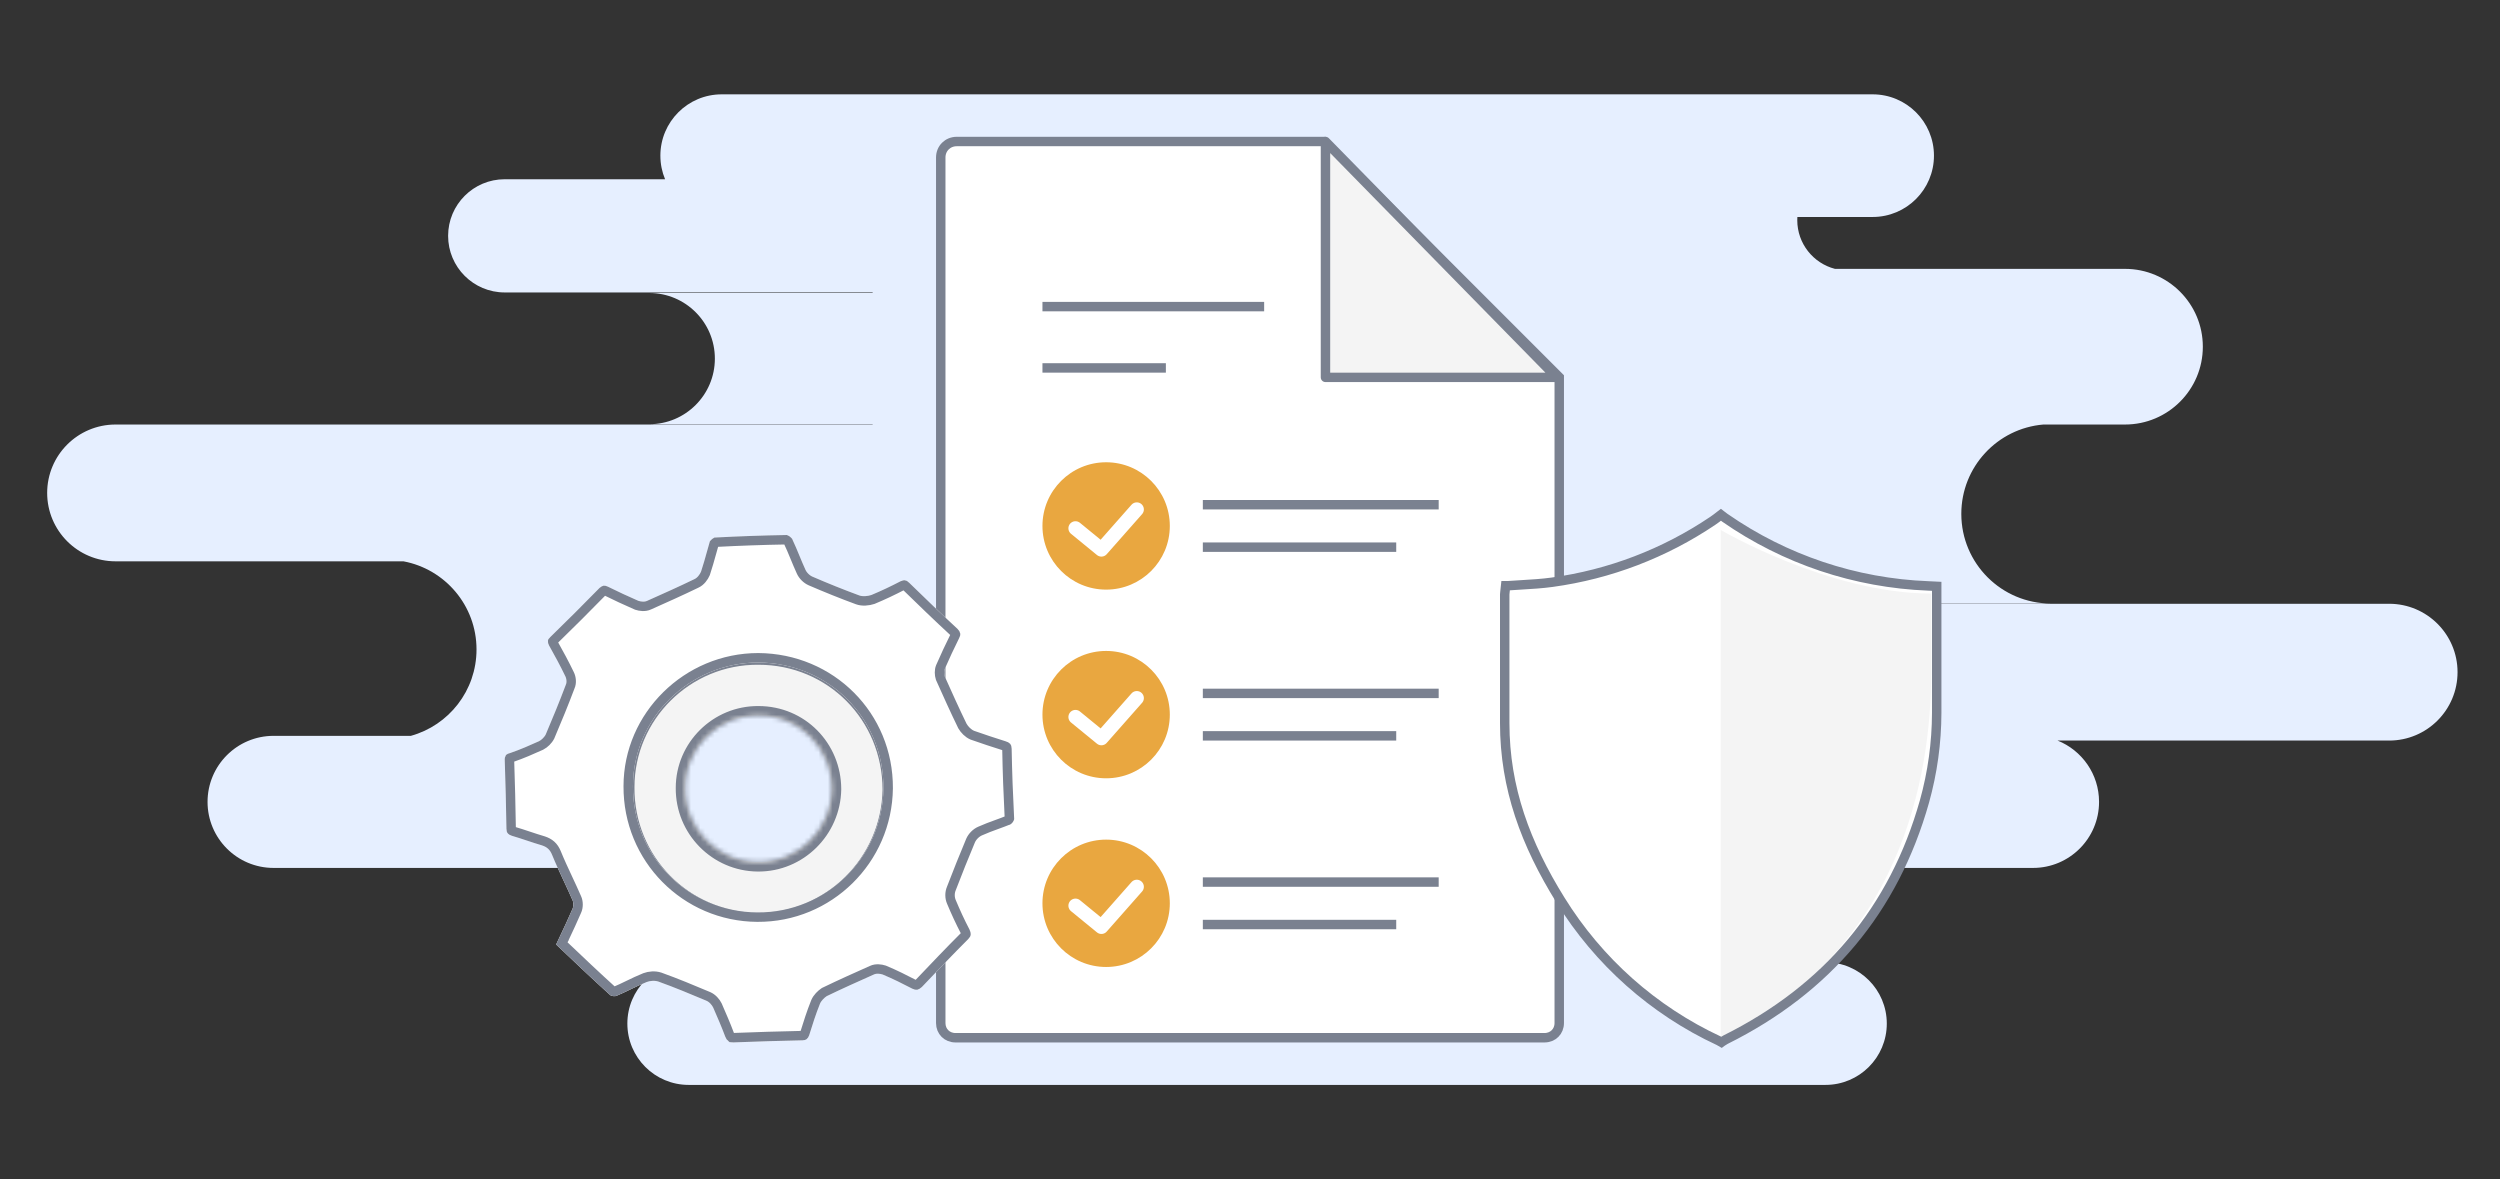 <svg width="530" height="250" viewBox="0 0 530 250" fill="none" xmlns="http://www.w3.org/2000/svg">
<rect x="0" y="0" width="530" height="250" fill="#333333" stroke="none"/>
<path fill-rule="evenodd" clip-rule="evenodd" d="M153 20C145.82 20 140 25.82 140 33C140 34.772 140.354 36.461 140.996 38H107C100.373 38 95 43.373 95 50C95 56.627 100.373 62 107 62H185V62.117H137.645C145.326 62.117 151.552 68.344 151.552 76.025C151.552 83.706 145.326 89.933 137.645 89.933H185V90H24.5C16.492 90 10 96.492 10 104.5C10 112.508 16.492 119 24.5 119H85.532C94.349 120.65 101.021 128.387 101.021 137.682C101.021 146.416 95.13 153.775 87.104 156H58C50.268 156 44 162.268 44 170C44 177.732 50.268 184 58 184H152C157.527 184 162.007 188.48 162.007 194.007C162.007 199.353 157.815 203.72 152.538 204H146C138.82 204 133 209.82 133 217C133 224.18 138.82 230 146 230H387C394.18 230 400 224.18 400 217C400 209.82 394.18 204 387 204H346.386C341.109 203.72 336.917 199.353 336.917 194.007C336.917 188.48 341.397 184 346.924 184H431C438.732 184 445 177.732 445 170C445 164.108 441.36 159.066 436.206 157H506.5C514.508 157 521 150.508 521 142.5C521 134.492 514.508 128 506.5 128H373V127.947H434.805C424.307 127.947 415.798 119.437 415.798 108.94C415.798 98.985 423.45 90.818 433.193 90H450.5C459.613 90 467 82.613 467 73.5C467 64.387 459.613 57 450.5 57H388.997C388.999 57 389 56.999 389 56.997C389 56.996 388.999 56.995 388.998 56.995C384.41 55.804 381.022 51.634 381.022 46.673C381.022 46.447 381.029 46.223 381.043 46H397C404.18 46 410 40.18 410 33C410 25.82 404.18 20 397 20H153Z" fill="#E6EFFF"/>
<path d="M250.59 220L327.443 220C329.226 220 330.56 218.666 330.56 216.895L330.56 79.974L280.586 30L202.831 30C200.911 30 199.44 31.471 199.44 33.379L199.44 141.217L199.44 216.895C199.44 218.666 200.774 220 202.557 220L250.59 220Z" fill="white" stroke="#7A8190" stroke-width="2" stroke-miterlimit="10"/>
<path d="M281 30L281 80L330 80" fill="#F4F4F4"/>
<path d="M281 30L281 80L330 80L281 30Z" stroke="#7A8190" stroke-width="2" stroke-miterlimit="10" stroke-linejoin="round"/>
<path d="M221 78H247.165M221 65H268" stroke="#7A8190" stroke-width="2" stroke-miterlimit="10"/>
<path d="M255 107L305 107" stroke="#7A8190" stroke-width="2" stroke-miterlimit="10"/>
<path d="M255 116H296" stroke="#7A8190" stroke-width="2" stroke-miterlimit="10"/>
<circle cx="234.5" cy="111.5" r="13.5" fill="#E9A740"/>
<path d="M228 112L233.5 116.5L241 108" stroke="white" stroke-width="3" stroke-miterlimit="10" stroke-linecap="round" stroke-linejoin="round"/>
<path d="M255 147L305 147" stroke="#7A8190" stroke-width="2" stroke-miterlimit="10"/>
<path d="M255 156H296" stroke="#7A8190" stroke-width="2" stroke-miterlimit="10"/>
<circle cx="234.5" cy="151.5" r="13.5" fill="#E9A740"/>
<path d="M228 152L233.5 156.5L241 148" stroke="white" stroke-width="3" stroke-miterlimit="10" stroke-linecap="round" stroke-linejoin="round"/>
<path d="M255 187L305 187" stroke="#7A8190" stroke-width="2" stroke-miterlimit="10"/>
<path d="M255 196H296" stroke="#7A8190" stroke-width="2" stroke-miterlimit="10"/>
<circle cx="234.5" cy="191.5" r="13.5" fill="#E9A740"/>
<path d="M228 192L233.5 196.5L241 188" stroke="white" stroke-width="3" stroke-miterlimit="10" stroke-linecap="round" stroke-linejoin="round"/>
<path d="M364.681 220.007C350.99 213.596 339.446 203.309 331.458 190.4C323.478 177.555 319.759 165.767 319.759 153.297V144.285C319.759 138.306 319.759 132.361 319.759 126.109L319.877 124.865L322.565 124.695C324.729 124.576 326.978 124.439 329.193 124.133C341.483 122.438 353.23 117.953 363.549 111.016L364.85 110.062L365.239 110.351C378.067 119.244 393.132 124.294 408.691 124.916H409.875V131.543C409.875 138.05 409.875 144.558 409.875 151.048C409.865 157.325 409.012 163.571 407.339 169.617C400.948 192.291 386.881 209.139 365.527 219.786L364.918 220.126L364.681 220.007Z" fill="white"/>
<path d="M364.791 220.081V112.353C364.791 112.353 387.738 125.832 409.406 125.832V142.694C409.406 164.402 403.135 201.633 364.791 220.081Z" fill="#F4F4F4"/>
<path d="M319.589 124.178H319.628L319.666 124.175C320.63 124.102 321.613 124.044 322.606 123.985C324.739 123.859 326.917 123.731 329.042 123.437C341.232 121.764 352.882 117.311 363.105 110.417C363.604 110.089 364.117 109.688 364.588 109.32C364.672 109.255 364.753 109.191 364.833 109.129C364.869 109.157 364.905 109.185 364.942 109.215C364.962 109.23 364.982 109.246 365.002 109.262C365.207 109.424 365.435 109.602 365.681 109.774L365.683 109.775C378.391 118.611 393.335 123.618 408.766 124.212C408.767 124.212 408.769 124.212 408.771 124.212L410.582 124.301V124.301V124.303V124.355V124.408V124.46V124.512V124.565V124.617V124.67V124.722V124.774V124.827V124.879V124.932V124.984V125.036V125.089V125.141V125.194V125.246V125.298V125.351V125.403V125.456V125.508V125.56V125.613V125.665V125.718V125.77V125.822V125.875V125.927V125.98V126.032V126.084V126.137V126.189V126.242V126.294V126.346V126.399V126.451V126.504V126.556V126.608V126.661V126.713V126.766V126.818V126.871V126.923V126.975V127.028V127.08V127.133V127.185V127.237V127.29V127.342V127.395V127.447V127.499V127.552V127.604V127.657V127.709V127.761V127.814V127.866V127.919V127.971V128.023V128.076V128.128V128.181V128.233V128.285V128.338V128.39V128.443V128.495V128.547V128.6V128.652V128.705V128.757V128.809V128.862V128.914V128.967V129.019V129.071V129.124V129.176V129.229V129.281V129.333V129.386V129.438V129.491V129.543V129.595V129.648V129.7V129.753V129.805V129.858V129.91V129.962V130.015V130.067V130.12V130.172V130.224V130.277V130.329V130.382V130.434V130.486V130.539V130.591V130.644V130.696V130.748V130.801V130.853V130.906V130.958V131.01V131.063V131.115V131.168V131.22V131.272V131.325V131.377V131.43V131.482V131.534V131.587V131.639V131.692V131.744V131.796V131.849V131.901V131.954V132.006V132.058V132.111V132.163V132.216V132.268V132.32V132.373V132.425V132.478V132.53V132.582V132.635V132.687V132.74V132.792V132.845V132.897V132.949V133.002V133.054V133.107V133.159V133.211V133.264V133.316V133.369V133.421V133.473V133.526V133.578V133.631V133.683V133.735V133.788V133.84V133.893V133.945V133.997V134.05V134.102V134.155V134.207V134.259V134.312V134.364V134.417V134.469V134.521V134.574V134.626V134.679V134.731V134.783V134.836V134.888V134.941V134.993V135.045V135.098V135.15V135.203V135.255V135.307V135.36V135.412V135.465V135.517V135.569V135.622V135.674V135.727V135.779V135.832V135.884V135.936V135.989V136.041V136.094V136.146V136.198V136.251V136.303V136.356V136.408V136.46V136.513V136.565V136.618V136.67V136.722V136.775V136.827V136.88V136.932V136.984V137.037V137.089V137.142V137.194V137.246V137.299V137.351V137.404V137.456V137.508V137.561V137.613V137.666V137.718V137.77V137.823V137.875V137.928V137.98V138.032V138.085V138.137V138.19V138.242V138.294V138.347V138.399V138.452V138.504V138.556V138.609V138.661V138.714V138.766V138.818V138.871V138.923V138.976V139.028V139.081V139.133V139.185V139.238V139.29V139.343V139.395V139.447V139.5V139.552V139.605V139.657V139.709V139.762V139.814V139.867V139.919V139.971V140.024V140.076V140.129V140.181V140.233V140.286V140.338V140.391V140.443V140.495V140.548V140.6V140.653V140.705V140.757V140.81V140.862V140.915V140.967V141.019V141.072V141.124V141.177V141.229V141.281V141.334V141.386V141.439V141.491V141.543V141.596V141.648V141.701V141.753V141.805V141.858V141.91V141.963V142.015V142.068V142.12V142.172V142.225V142.277V142.33V142.382V142.434V142.487V142.539V142.592V142.644V142.696V142.749V142.801V142.854V142.906V142.958V143.011V143.063V143.116V143.168V143.22V143.273V143.325V143.378V143.43V143.482V143.535V143.587V143.64V143.692V143.744V143.797V143.849V143.902V143.954V144.006V144.059V144.111V144.164V144.216V144.268V144.321V144.373V144.426V144.478V144.53V144.583V144.635V144.688V144.74V144.792V144.845V144.897V144.95V145.002V145.055V145.107V145.159V145.212V145.264V145.317V145.369V145.421V145.474V145.526V145.579V145.631V145.683V145.736V145.788V145.841V145.893V145.945V145.998V146.05V146.103V146.155V146.207V146.26V146.312V146.365V146.417V146.469V146.522V146.574V146.627V146.679V146.731V146.784V146.836V146.889V146.941V146.993V147.046V147.098V147.151V147.203V147.255V147.308V147.36V147.413V147.465V147.517V147.57V147.622V147.675V147.727V147.779V147.832V147.884V147.937V147.989V148.041V148.094V148.146V148.199V148.251V148.304V148.356V148.408V148.461V148.513V148.566V148.618V148.67V148.723V148.775V148.828V148.88V148.932V148.985V149.037V149.09V149.142V149.194V149.247V149.299V149.352V149.404V149.456V149.509V149.561V149.614V149.666V149.718V149.771V149.823V149.876V149.928V149.98V150.033V150.085V150.138V150.19V150.242V150.295V150.347V150.4V150.452V150.504V150.557V150.609V150.662V150.714V150.766V150.819V150.871V150.924V150.976V151.028V151.081V151.131C410.566 157.486 409.691 163.809 407.982 169.926C401.5 192.867 387.405 209.661 365.825 220.406L365.815 220.411L365.805 220.416C365.558 220.546 365.337 220.693 365.152 220.819C365.099 220.855 365.05 220.889 365.004 220.921C364.987 220.933 364.97 220.944 364.953 220.956C364.778 220.851 364.599 220.753 364.417 220.662L364.405 220.656L364.393 220.65C350.548 214.211 338.873 203.833 330.804 190.793L330.803 190.792C323.464 178.975 319 167.078 319 153.314V153.26V153.207V153.153V153.099V153.046V152.992V152.939V152.885V152.832V152.778V152.725V152.671V152.618V152.564V152.511V152.457V152.404V152.35V152.297V152.243V152.19V152.136V152.083V152.03V151.976V151.923V151.869V151.816V151.763V151.709V151.656V151.602V151.549V151.496V151.442V151.389V151.336V151.282V151.229V151.176V151.122V151.069V151.016V150.962V150.909V150.856V150.803V150.749V150.696V150.643V150.589V150.536V150.483V150.43V150.377V150.323V150.27V150.217V150.164V150.11V150.057V150.004V149.951V149.898V149.844V149.791V149.738V149.685V149.632V149.579V149.526V149.472V149.419V149.366V149.313V149.26V149.207V149.154V149.101V149.047V148.994V148.941V148.888V148.835V148.782V148.729V148.676V148.623V148.57V148.517V148.464V148.411V148.358V148.305V148.252V148.199V148.146V148.092V148.039V147.986V147.933V147.88V147.827V147.774V147.721V147.668V147.616V147.563V147.51V147.457V147.404V147.351V147.298V147.245V147.192V147.139V147.086V147.033V146.98V146.927V146.874V146.821V146.768V146.715V146.662V146.61V146.557V146.504V146.451V146.398V146.345V146.292V146.239V146.186V146.133V146.081V146.028V145.975V145.922V145.869V145.816V145.763V145.71V145.658V145.605V145.552V145.499V145.446V145.393V145.34V145.288V145.235V145.182V145.129V145.076V145.023V144.97V144.918V144.865V144.812V144.759V144.706V144.653V144.601V144.548V144.495V144.442V144.389V144.337V144.284V144.231V144.178V144.125V144.072V144.02V143.967V143.914V143.861V143.808V143.756V143.703V143.65V143.597V143.544V143.492V143.439V143.386V143.333V143.28V143.228V143.175V143.122V143.069V143.017V142.964V142.911V142.858V142.805V142.753V142.7V142.647V142.594V142.541V142.489V142.436V142.383V142.33V142.277V142.225V142.172V142.119V142.066V142.014V141.961V141.908V141.855V141.802V141.75V141.697V141.644V141.591V141.538V141.486V141.433V141.38V141.327V141.275V141.222V141.169V141.116V141.063V141.011V140.958V140.905V140.852V140.799V140.747V140.694V140.641V140.588V140.535V140.483V140.43V140.377V140.324V140.271V140.218V140.166V140.113V140.06V140.007V139.954V139.902V139.849V139.796V139.743V139.69V139.637V139.585V139.532V139.479V139.426V139.373V139.32V139.268V139.215V139.162V139.109V139.056V139.003V138.95V138.898V138.845V138.792V138.739V138.686V138.633V138.58V138.528V138.475V138.422V138.369V138.316V138.263V138.21V138.157V138.104V138.052V137.999V137.946V137.893V137.84V137.787V137.734V137.681V137.628V137.575V137.522V137.469V137.416V137.364V137.311V137.258V137.205V137.152V137.099V137.046V136.993V136.94V136.887V136.834V136.781V136.728V136.675V136.622V136.569V136.516V136.463V136.41V136.357V136.304V136.251V136.198V136.145V136.092V136.039V135.986V135.933V135.88V135.827V135.773V135.72V135.667V135.614V135.561V135.508V135.455V135.402V135.349V135.296V135.243V135.189V135.136V135.083V135.03V134.977V134.924V134.871V134.818V134.764V134.711V134.658V134.605V134.552V134.499V134.445V134.392V134.339V134.286V134.233V134.179V134.126V134.073V134.02V133.966V133.913V133.86V133.807V133.753V133.7V133.647V133.594V133.54V133.487V133.434V133.38V133.327V133.274V133.22V133.167V133.114V133.06V133.007V132.954V132.9V132.847V132.794V132.74V132.687V132.633V132.58V132.527V132.473V132.42V132.366V132.313V132.26V132.206V132.153V132.099V132.046V131.992V131.939V131.885V131.832V131.778V131.725V131.671V131.618V131.564V131.511V131.457V131.403V131.35V131.296V131.243V131.189V131.136V131.082V131.028V130.975V130.921V130.867V130.814V130.76V130.706V130.653V130.599V130.545V130.492V130.438V130.384V130.331V130.277V130.223V130.169V130.116V130.062V130.008V129.954V129.901V129.847V129.793V129.739V129.685V129.632V129.578V129.524V129.47V129.416V129.362V129.308V129.254V129.201V129.147V129.093V129.039V128.985V128.931V128.877V128.823V128.769V128.715V128.661V128.607V128.553V128.499V128.445V128.391V128.337V128.283V128.229V128.175V128.121V128.066V128.012V127.958V127.904V127.85V127.796V127.742V127.687V127.633V127.579V127.525V127.471V127.416V127.362V127.308V127.254V127.199V127.145V127.091V127.037V126.982V126.928V126.874V126.819V126.765V126.711V126.656V126.602V126.547V126.493V126.439V126.384V126.33V126.275V126.221V126.166V126.112V126.057C319 126.057 319 126.054 319 126.047C319.001 126.039 319.001 126.028 319.002 126.015C319.003 125.988 319.005 125.953 319.009 125.911C319.015 125.825 319.025 125.718 319.037 125.594C319.062 125.348 319.094 125.053 319.128 124.749L319.129 124.734C319.132 124.707 319.135 124.681 319.138 124.654C319.155 124.499 319.173 124.337 319.19 124.178H319.589Z" stroke="#7A8190" stroke-width="2" stroke-miterlimit="10"/>
<mask id="path-21-inside-1" fill="white">
<path fill-rule="evenodd" clip-rule="evenodd" d="M132.507 166.889C132.373 182.616 144.978 195.386 160.534 195.52C176.09 195.655 188.829 183.019 189.097 167.427C189.097 151.566 176.626 138.931 160.802 138.931C145.246 138.796 132.507 151.432 132.507 166.889ZM145.259 167.041C145.186 175.68 152.11 182.694 160.655 182.768C169.199 182.841 176.197 175.901 176.344 167.336C176.344 158.624 169.494 151.683 160.802 151.683C152.257 151.609 145.259 158.55 145.259 167.041Z"/>
</mask>
<path fill-rule="evenodd" clip-rule="evenodd" d="M132.507 166.889C132.373 182.616 144.978 195.386 160.534 195.52C176.09 195.655 188.829 183.019 189.097 167.427C189.097 151.566 176.626 138.931 160.802 138.931C145.246 138.796 132.507 151.432 132.507 166.889ZM145.259 167.041C145.186 175.68 152.11 182.694 160.655 182.768C169.199 182.841 176.197 175.901 176.344 167.336C176.344 158.624 169.494 151.683 160.802 151.683C152.257 151.609 145.259 158.55 145.259 167.041Z" fill="#F4F4F4"/>
<path d="M160.534 195.52L160.551 193.52L160.534 195.52ZM132.507 166.889L134.507 166.906L134.507 166.898V166.889H132.507ZM189.097 167.427L191.097 167.461L191.097 167.444V167.427H189.097ZM160.802 138.931L160.785 140.931L160.794 140.931H160.802V138.931ZM160.655 182.768L160.672 180.768L160.655 182.768ZM145.259 167.041L147.259 167.058L147.259 167.049V167.041H145.259ZM176.344 167.336L178.344 167.371L178.344 167.353V167.336H176.344ZM160.802 151.683L160.785 153.683L160.793 153.683H160.802V151.683ZM160.551 193.52C146.103 193.395 134.382 181.532 134.507 166.906L130.507 166.872C130.363 183.701 143.854 197.376 160.517 197.52L160.551 193.52ZM187.098 167.393C186.848 181.91 174.987 193.645 160.551 193.52L160.517 197.52C177.192 197.664 190.81 184.129 191.097 167.461L187.098 167.393ZM160.802 140.931C175.505 140.931 187.097 152.654 187.097 167.427H191.097C191.097 150.478 177.747 136.931 160.802 136.931V140.931ZM134.507 166.889C134.507 152.547 146.336 140.806 160.785 140.931L160.819 136.931C144.157 136.787 130.507 150.316 130.507 166.889H134.507ZM160.672 180.768C153.235 180.703 147.195 174.595 147.259 167.058L143.259 167.024C143.176 176.764 150.985 184.684 160.637 184.768L160.672 180.768ZM174.345 167.302C174.216 174.791 168.097 180.832 160.672 180.768L160.637 184.768C170.302 184.851 178.178 177.011 178.344 167.371L174.345 167.302ZM160.802 153.683C168.373 153.683 174.344 159.711 174.344 167.336H178.344C178.344 157.536 170.615 149.683 160.802 149.683V153.683ZM147.259 167.041C147.259 159.665 153.347 153.619 160.785 153.683L160.819 149.683C151.167 149.6 143.259 157.435 143.259 167.041H147.259Z" fill="#7A8190" mask="url(#path-21-inside-1)"/>
<path fill-rule="evenodd" clip-rule="evenodd" d="M215 173.565C215 174.006 214.557 174.625 214.115 174.801C213.311 175.129 212.492 175.427 211.671 175.726C210.502 176.151 209.328 176.579 208.184 177.097C207.565 177.362 206.945 177.98 206.68 178.599C205.263 181.955 203.936 185.31 202.608 188.755C202.342 189.373 202.342 190.168 202.608 190.786C203.493 192.905 204.467 195.025 205.529 197.056C205.883 197.851 205.971 198.381 205.263 199.087C201.984 202.359 198.873 205.631 195.684 208.985L195.438 209.243C194.73 209.861 194.287 210.038 193.402 209.596C191.366 208.537 189.242 207.477 187.118 206.594C186.587 206.417 185.79 206.329 185.259 206.594C181.895 208.095 178.531 209.597 175.257 211.186C174.725 211.539 174.106 212.158 173.84 212.776C172.955 214.984 172.247 217.191 171.539 219.487C171.273 220.194 170.919 220.547 170.123 220.547C165.255 220.636 160.387 220.812 155.52 220.989L155.518 220.989C154.544 221.077 154.101 220.636 153.747 219.752C152.951 217.633 152.065 215.602 151.18 213.571C150.915 213.041 150.384 212.422 149.764 212.158C146.401 210.745 143.037 209.331 139.585 208.095C138.788 207.83 137.815 207.919 137.106 208.183C135.928 208.654 134.8 209.199 133.682 209.74C132.7 210.214 131.726 210.685 130.733 211.098C130.379 211.274 129.583 211.186 129.317 210.921C125.511 207.477 121.705 203.856 117.899 200.235C118.168 199.659 118.434 199.094 118.695 198.539C119.635 196.544 120.52 194.663 121.351 192.729C121.616 192.199 121.616 191.316 121.351 190.786C120.746 189.39 120.108 188.026 119.473 186.668C118.622 184.845 117.774 183.032 117.013 181.16C116.571 180.1 115.951 179.57 114.889 179.217C113.827 178.908 112.765 178.555 111.702 178.201C110.64 177.848 109.578 177.495 108.516 177.186C107.719 176.921 107.365 176.567 107.365 175.684L107.36 175.429C107.273 170.742 107.185 165.973 107.011 161.289C106.923 160.23 107.365 159.788 108.25 159.611C110.286 158.905 112.322 158.022 114.269 157.139C114.8 156.874 115.42 156.256 115.686 155.726C117.19 152.193 118.607 148.749 119.934 145.216C120.2 144.687 120.111 143.892 119.846 143.362C118.784 141.154 117.633 139.035 116.394 136.827C116.04 136.12 116.04 135.59 116.659 135.06C120.2 131.616 123.652 128.172 127.104 124.64C127.724 124.11 128.166 124.021 128.874 124.375C130.999 125.434 133.123 126.406 135.336 127.377C135.867 127.554 136.664 127.642 137.195 127.377C140.558 125.876 143.922 124.375 147.197 122.785C147.817 122.52 148.348 121.814 148.613 121.195C149.085 119.782 149.479 118.369 149.872 116.956C150.069 116.25 150.266 115.543 150.472 114.837C150.649 114.484 151.269 113.954 151.623 113.954C156.668 113.689 161.625 113.512 166.671 113.424C167.113 113.424 167.821 113.954 167.998 114.395C168.523 115.491 168.997 116.638 169.475 117.794C169.883 118.782 170.294 119.777 170.742 120.754C171.008 121.372 171.627 121.99 172.247 122.255C175.522 123.668 178.797 124.993 182.161 126.229C182.869 126.494 183.931 126.406 184.728 126.141C186.852 125.258 188.888 124.286 190.924 123.227C191.72 122.873 192.163 122.962 192.783 123.58C196.146 126.847 199.51 130.115 202.962 133.294C203.67 134.001 203.759 134.531 203.316 135.325C202.254 137.445 201.28 139.564 200.306 141.772C200.129 142.214 200.129 142.92 200.306 143.45C201.811 146.806 203.316 150.162 204.909 153.43C205.263 154.048 205.883 154.666 206.503 154.931C208.715 155.726 210.928 156.432 213.141 157.139C214.026 157.404 214.469 157.757 214.469 158.728C214.557 163.585 214.734 168.531 215 173.565ZM134.185 166.676C134.097 181.425 145.869 193.347 160.563 193.435C175.168 193.524 187.118 181.778 187.295 167.118C187.383 152.281 175.611 140.536 160.74 140.448C146.223 140.448 134.185 152.281 134.185 166.676Z" fill="white"/>
<path d="M213.738 173.875L213.737 173.875C212.954 174.195 212.153 174.486 211.329 174.786L211.313 174.792C210.158 175.213 208.956 175.65 207.78 176.183C206.929 176.55 206.126 177.353 205.761 178.204L205.758 178.21C204.339 181.574 203.009 184.935 201.681 188.379C201.316 189.244 201.318 190.313 201.687 191.176C202.576 193.305 203.556 195.44 204.628 197.49C204.787 197.853 204.8 197.982 204.797 198.036C204.797 198.036 204.806 198.131 204.557 198.379C201.268 201.661 198.149 204.941 194.963 208.292L194.959 208.296L194.747 208.519C194.432 208.79 194.317 208.831 194.277 208.839L194.277 208.839C194.269 208.841 194.248 208.846 194.193 208.834C194.129 208.822 194.023 208.788 193.856 208.705C191.815 207.643 189.663 206.569 187.501 205.67L187.468 205.656L187.433 205.645C187.082 205.528 186.656 205.443 186.221 205.429C185.805 205.415 185.298 205.463 184.834 205.688C181.479 207.186 178.106 208.691 174.82 210.286L174.759 210.316L174.703 210.353C174.073 210.772 173.289 211.526 172.921 212.381L172.917 212.392L172.912 212.404C172.015 214.642 171.299 216.873 170.593 219.162C170.491 219.424 170.421 219.489 170.406 219.501C170.402 219.504 170.391 219.513 170.359 219.522C170.322 219.533 170.25 219.547 170.123 219.547H170.114L170.105 219.547C165.228 219.636 160.353 219.813 155.488 219.989L155.484 219.989L155.483 219.989L155.482 219.989L155.455 219.99L155.427 219.993C155.114 220.021 155.03 219.957 155.005 219.938L155.004 219.938C154.945 219.893 154.832 219.767 154.679 219.39C153.875 217.25 152.982 215.203 152.102 213.182L152.097 213.171L152.086 213.146L152.074 213.123C151.738 212.451 151.056 211.622 150.157 211.238L150.151 211.235L150.138 211.23C146.783 209.821 143.399 208.399 139.922 207.154L139.911 207.15L139.9 207.146C138.845 206.795 137.633 206.919 136.756 207.247L136.746 207.251L136.736 207.255C135.525 207.738 134.37 208.296 133.261 208.832L133.247 208.839C132.261 209.316 131.312 209.774 130.349 210.174L130.327 210.184C130.321 210.185 130.313 210.186 130.304 210.187C130.255 210.191 130.186 210.191 130.111 210.182C130.044 210.174 129.99 210.161 129.955 210.15C126.344 206.881 122.732 203.453 119.11 200.007C119.274 199.657 119.438 199.31 119.6 198.966L119.6 198.965L119.602 198.961L119.603 198.96L119.604 198.957C120.537 196.975 121.425 195.089 122.259 193.147C122.47 192.71 122.55 192.205 122.55 191.757C122.55 191.309 122.47 190.803 122.259 190.366C121.651 188.965 121.012 187.598 120.382 186.25L120.379 186.244C119.526 184.418 118.689 182.627 117.94 180.783L117.936 180.774C117.672 180.143 117.331 179.611 116.853 179.18C116.378 178.752 115.823 178.474 115.205 178.268L115.187 178.262L115.168 178.257C114.127 177.954 113.083 177.607 112.018 177.252L112.01 177.25C110.96 176.9 109.889 176.544 108.815 176.231C108.492 176.122 108.426 176.046 108.418 176.037C108.417 176.036 108.407 176.025 108.395 175.982C108.381 175.933 108.365 175.841 108.365 175.684V175.675L108.365 175.666L108.36 175.41L108.36 175.406C108.273 170.722 108.185 165.945 108.01 161.252L108.01 161.229L108.008 161.206C107.991 161.012 108.004 160.891 108.019 160.822C108.033 160.76 108.048 160.742 108.049 160.741L108.049 160.741L108.049 160.741C108.051 160.739 108.065 160.72 108.12 160.692C108.182 160.662 108.283 160.625 108.446 160.592L108.513 160.579L108.578 160.556C110.659 159.834 112.728 158.936 114.682 158.049L114.699 158.042L114.716 158.034C115.104 157.84 115.477 157.545 115.783 157.239C116.089 156.934 116.385 156.562 116.58 156.174L116.594 156.146L116.606 156.118C118.107 152.592 119.525 149.147 120.855 145.61C121.069 145.153 121.116 144.652 121.087 144.222C121.057 143.772 120.939 143.313 120.744 142.922C119.673 140.696 118.515 138.564 117.278 136.359C117.15 136.099 117.154 136.002 117.155 135.993L117.156 135.99C117.157 135.987 117.159 135.983 117.163 135.977C117.177 135.954 117.215 135.901 117.309 135.82L117.334 135.8L117.357 135.777C120.892 132.338 124.339 128.899 127.786 125.373C128.018 125.18 128.106 125.165 128.114 125.163L128.114 125.163C128.117 125.163 128.132 125.16 128.172 125.169C128.219 125.18 128.3 125.206 128.428 125.269C130.572 126.339 132.713 127.318 134.934 128.293L134.977 128.312L135.02 128.326C135.371 128.443 135.798 128.528 136.232 128.542C136.648 128.556 137.155 128.508 137.619 128.283C140.968 126.788 144.334 125.286 147.615 123.694C148.556 123.28 149.22 122.317 149.532 121.59L149.549 121.552L149.562 121.512C150.042 120.075 150.441 118.641 150.832 117.236L150.836 117.225C151.02 116.562 151.203 115.906 151.393 115.251C151.401 115.241 151.411 115.229 151.424 115.215C151.473 115.16 151.537 115.099 151.605 115.044C151.661 114.999 151.709 114.968 151.743 114.949C156.733 114.687 161.637 114.513 166.627 114.425C166.632 114.427 166.637 114.429 166.644 114.432C166.695 114.454 166.764 114.493 166.84 114.549C166.916 114.604 166.981 114.664 167.027 114.717C167.058 114.752 167.071 114.774 167.075 114.779L167.082 114.798L167.097 114.828C167.608 115.894 168.071 117.015 168.55 118.176L168.554 118.184C168.958 119.163 169.374 120.17 169.829 121.161C170.198 122.01 171.001 122.809 171.851 123.173C175.139 124.592 178.43 125.923 181.813 127.167C182.815 127.541 184.129 127.394 185.043 127.09L185.078 127.078L185.112 127.064C187.257 126.172 189.309 125.193 191.356 124.129C191.498 124.067 191.593 124.039 191.654 124.027C191.685 124.021 191.704 124.02 191.715 124.02C191.724 124.02 191.729 124.021 191.731 124.021C191.731 124.021 191.753 124.024 191.806 124.058C191.865 124.096 191.952 124.164 192.076 124.288L192.076 124.288L192.086 124.297L192.091 124.302C195.446 127.562 198.813 130.832 202.269 134.015C202.553 134.302 202.582 134.427 202.585 134.447C202.585 134.448 202.609 134.539 202.442 134.839L202.432 134.858L202.422 134.877C201.35 137.017 200.369 139.152 199.391 141.369L199.385 141.384L199.378 141.4C199.098 142.099 199.12 143.054 199.358 143.767L199.374 143.814L199.394 143.859L199.397 143.867C200.9 147.218 202.41 150.586 204.01 153.868L204.025 153.898L204.041 153.927C204.477 154.686 205.245 155.481 206.109 155.85L206.137 155.862L206.164 155.872C208.394 156.673 210.622 157.384 212.83 158.089L212.837 158.091L212.846 158.094L212.854 158.097C213.254 158.216 213.366 158.307 213.398 158.342C213.406 158.352 213.419 158.367 213.433 158.411C213.449 158.461 213.469 158.558 213.469 158.728V158.737L213.469 158.747C213.557 163.592 213.734 168.524 213.997 173.543C213.996 173.546 213.995 173.549 213.994 173.553C213.979 173.59 213.951 173.643 213.91 173.7C213.869 173.757 213.825 173.805 213.786 173.839C213.765 173.857 213.751 173.867 213.743 173.872C213.74 173.873 213.739 173.874 213.738 173.875ZM166.608 114.418C166.607 114.418 166.606 114.418 166.606 114.418L166.608 114.418ZM188.295 167.13L188.295 167.124C188.386 151.726 176.16 139.539 160.746 139.448H160.74C145.685 139.448 133.187 151.714 133.185 166.673C133.095 181.971 145.31 194.344 160.557 194.435C175.714 194.527 188.111 182.338 188.295 167.13Z" fill="white" stroke="#7A8190" stroke-width="2" stroke-miterlimit="10"/>
</svg>
